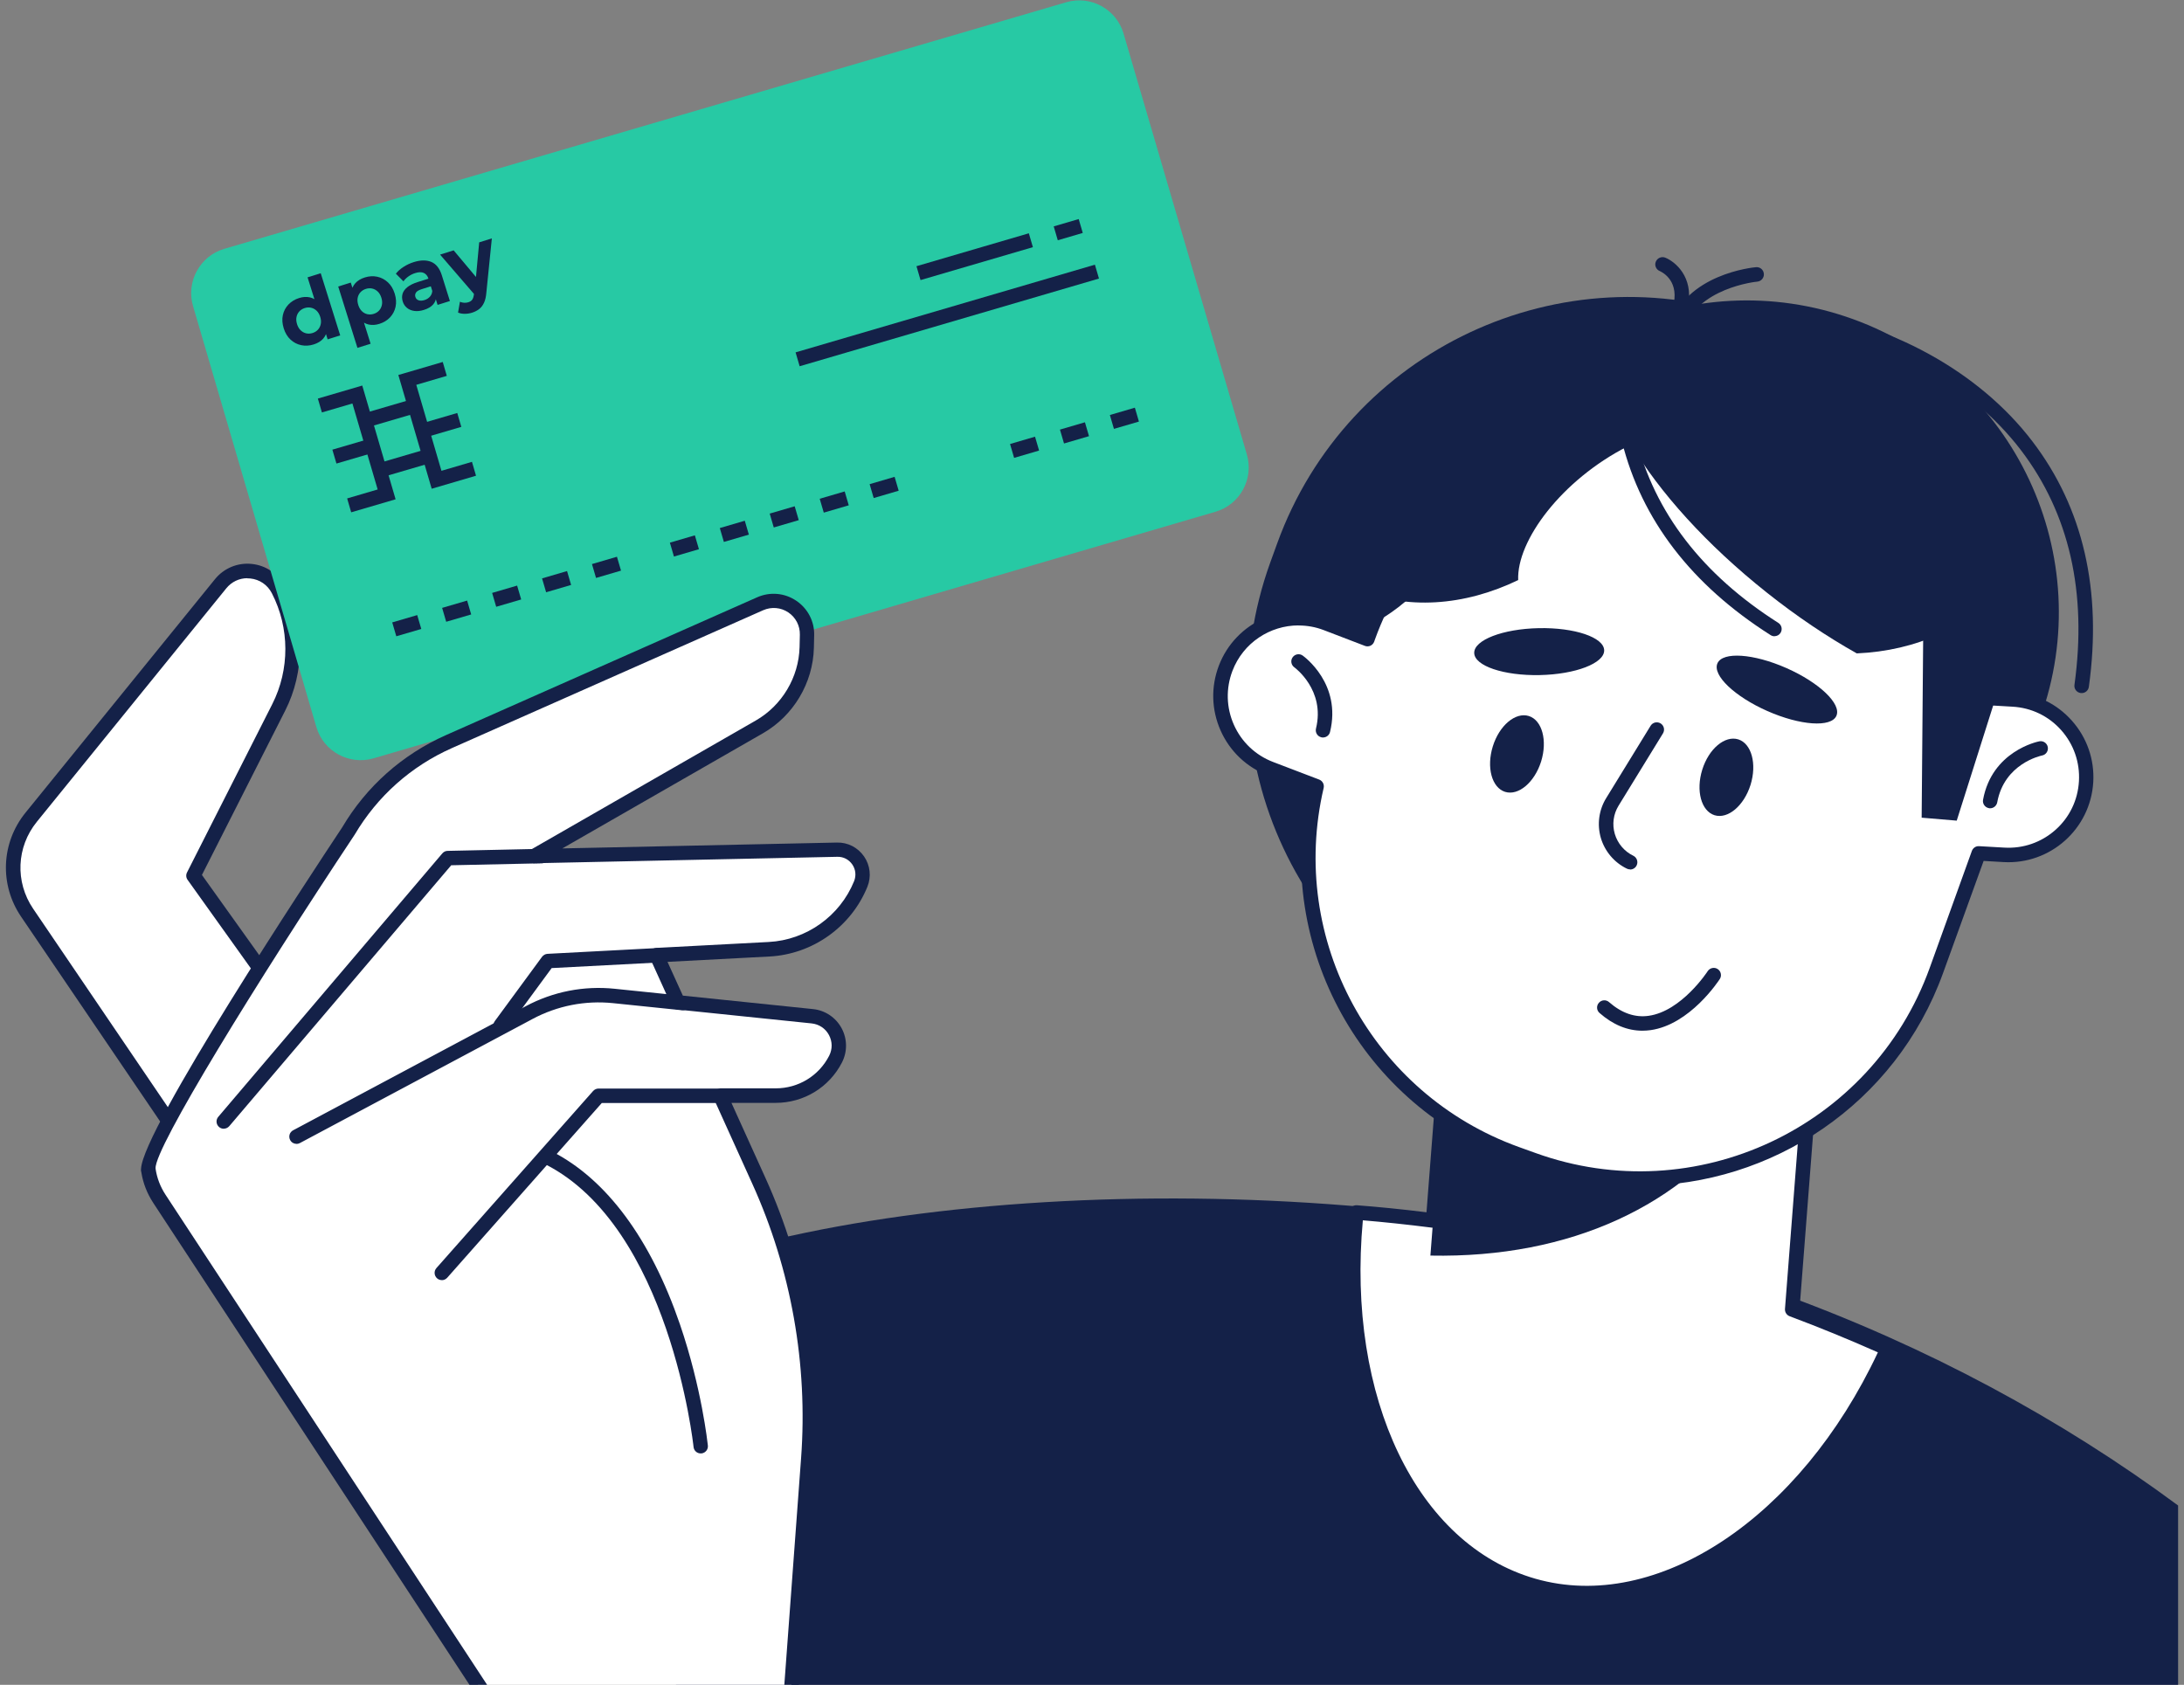 <svg width="302" height="233" viewBox="0 0 302 233" fill="none" xmlns="http://www.w3.org/2000/svg">
<rect x="0" y="0" width="302" height="233" fill="#808080" stroke="none"/>
<path d="M86.583 214.679C88.053 221.259 90.573 227.649 93.873 233.699H301.183V208.199C285.093 196.289 266.513 186.209 245.913 178.759C198.823 161.739 129.243 162.009 91.463 176.059C89.213 180.449 87.613 184.859 86.583 189.249V214.679Z" fill="#142148"/>
<path d="M198.173 168.769L200.513 138.549L250.833 142.449L247.843 181.089C252.333 182.779 256.733 184.589 261.023 186.519C250.283 210.179 230.013 224.419 212.063 219.289C194.603 214.299 184.963 192.589 187.563 167.679C191.083 167.939 194.623 168.329 198.173 168.779V168.769Z" fill="white"/>
<path d="M219.383 221.299C216.813 221.299 214.274 220.959 211.784 220.249C194.214 215.229 183.844 193.569 186.564 167.569C186.624 167.029 187.093 166.639 187.633 166.679C190.533 166.899 193.684 167.209 197.253 167.649L199.514 138.469C199.554 137.919 200.043 137.509 200.583 137.549L250.903 141.449C251.163 141.469 251.413 141.599 251.583 141.799C251.753 141.999 251.843 142.259 251.823 142.529L248.883 180.429C253.073 182.019 257.283 183.759 261.423 185.619C261.663 185.729 261.853 185.929 261.953 186.179C262.043 186.429 262.033 186.699 261.933 186.949C252.373 207.999 235.393 221.319 219.393 221.319L219.383 221.299ZM188.453 168.749C186.183 193.329 195.923 213.639 212.323 218.329C229.093 223.119 248.893 209.989 259.673 187.019C255.643 185.229 251.543 183.549 247.473 182.029C247.053 181.869 246.793 181.459 246.823 181.019L249.743 143.369L201.423 139.629L199.163 168.859C199.143 169.129 199.014 169.389 198.794 169.559C198.584 169.729 198.314 169.809 198.034 169.779C194.474 169.329 191.323 168.999 188.443 168.759L188.453 168.749Z" fill="#142148"/>
<path d="M197.793 173.629L200.513 138.549L232.473 141.029L241.753 153.819C232.763 166.639 217.233 174.019 197.803 173.639L197.793 173.629Z" fill="#142148"/>
<path d="M206.683 143.949C179.843 134.249 165.953 104.619 175.653 77.779L176.593 75.189C186.293 48.349 215.923 34.459 242.763 44.159C269.603 53.859 283.493 83.489 273.793 110.329L272.853 112.919C263.153 139.759 233.523 153.649 206.683 143.949Z" fill="#142148"/>
<path d="M223.893 133.539C201.493 125.439 189.903 100.719 198.003 78.319L201.003 70.019C209.103 47.619 233.823 36.029 256.223 44.129C278.623 52.229 290.213 76.949 282.113 99.349L279.113 107.649C271.013 130.049 246.293 141.639 223.893 133.539Z" fill="#142148"/>
<path d="M287.843 95.839C287.843 95.839 287.753 95.839 287.703 95.839C287.153 95.759 286.773 95.259 286.853 94.709C288.623 81.929 286.133 70.999 279.433 62.229C272.363 52.979 260.463 46.459 247.583 44.789C247.033 44.719 246.653 44.219 246.723 43.669C246.793 43.119 247.303 42.739 247.843 42.809C261.233 44.539 273.643 51.349 281.023 61.019C288.063 70.229 290.693 81.659 288.843 94.989C288.773 95.489 288.343 95.849 287.853 95.849L287.843 95.839Z" fill="#142148"/>
<path d="M183.383 86.199L189.073 88.379L189.173 88.089C197.353 65.459 222.323 53.749 244.953 61.929L247.263 62.759C262.593 68.299 272.903 81.549 275.413 96.559L278.333 96.729C284.263 97.069 288.803 102.159 288.453 108.099C288.113 114.029 283.023 118.569 277.083 118.219L273.583 118.019C273.523 118.199 273.473 118.369 273.403 118.549L267.733 134.239C259.553 156.869 234.583 168.579 211.953 160.399L209.643 159.569C188.663 151.979 177.073 129.949 182.033 108.749L175.673 106.319C170.123 104.199 167.343 97.969 169.463 92.419C171.583 86.869 177.813 84.089 183.363 86.209L183.383 86.199Z" fill="white"/>
<path d="M226.743 163.989C221.723 163.989 216.623 163.139 211.633 161.329L209.323 160.499C188.363 152.919 176.263 131.049 180.883 109.359L175.333 107.239C172.403 106.119 170.073 103.919 168.793 101.049C167.513 98.179 167.423 94.989 168.543 92.049C170.863 85.989 177.673 82.949 183.733 85.269L188.483 87.089C197.083 64.419 222.413 52.729 245.293 60.999L247.603 61.829C262.453 67.199 273.373 80.099 276.263 95.619L278.393 95.739C281.533 95.919 284.403 97.309 286.493 99.659C288.583 102.009 289.633 105.029 289.453 108.159C289.073 114.639 283.503 119.599 277.033 119.219L274.293 119.059L268.683 134.569C262.133 152.689 244.973 163.979 226.733 163.979L226.743 163.989ZM179.553 86.489C175.623 86.489 171.913 88.879 170.423 92.769C169.493 95.209 169.563 97.859 170.623 100.239C171.683 102.619 173.613 104.449 176.053 105.379L182.413 107.809C182.883 107.989 183.143 108.479 183.033 108.969C178.133 129.949 189.733 151.289 210.013 158.619L212.323 159.449C234.393 167.429 258.843 155.959 266.823 133.889L272.663 117.689C272.813 117.269 273.213 116.989 273.663 117.019L277.163 117.219C279.773 117.369 282.273 116.499 284.223 114.769C286.173 113.039 287.323 110.649 287.473 108.039C287.623 105.439 286.753 102.929 285.023 100.979C283.293 99.029 280.903 97.879 278.293 97.729L275.373 97.559C274.903 97.529 274.523 97.189 274.443 96.729C271.903 81.579 261.363 68.919 246.933 63.709L244.623 62.879C222.553 54.899 198.103 66.359 190.123 88.439L190.023 88.729C189.933 88.979 189.743 89.189 189.503 89.299C189.263 89.409 188.983 89.419 188.733 89.319L183.043 87.139C181.903 86.699 180.723 86.499 179.563 86.499L179.553 86.489Z" fill="#142148"/>
<path d="M187.163 87.179L187.133 87.249C196.163 84.969 207.693 69.809 215.043 49.479L215.073 49.409C206.043 51.689 194.513 66.849 187.163 87.179Z" fill="#142148"/>
<path d="M275.193 111.779C275.133 111.779 275.073 111.779 275.013 111.759C274.473 111.659 274.113 111.139 274.213 110.599C275.453 103.879 281.733 102.569 281.993 102.519C282.533 102.409 283.063 102.769 283.163 103.309C283.273 103.849 282.913 104.379 282.373 104.479C282.153 104.529 277.153 105.609 276.173 110.959C276.083 111.439 275.663 111.779 275.193 111.779Z" fill="#142148"/>
<path d="M182.943 101.989C182.863 101.989 182.783 101.989 182.703 101.959C182.163 101.829 181.843 101.289 181.973 100.749C183.283 95.419 179.023 92.319 178.983 92.289C178.533 91.969 178.423 91.349 178.743 90.899C179.063 90.449 179.683 90.339 180.133 90.659C180.353 90.819 185.543 94.589 183.913 101.229C183.803 101.689 183.393 101.989 182.943 101.989Z" fill="#142148"/>
<path d="M221.823 89.929C221.863 91.719 217.863 93.259 212.903 93.359C207.943 93.459 203.883 92.089 203.853 90.299C203.813 88.509 207.813 86.969 212.773 86.869C217.733 86.769 221.783 88.139 221.823 89.929Z" fill="#142148"/>
<path d="M253.935 98.991C254.659 97.349 251.564 94.392 247.022 92.388C242.479 90.384 238.21 90.09 237.485 91.732C236.76 93.374 239.855 96.331 244.398 98.335C248.94 100.339 253.21 100.633 253.935 98.991Z" fill="#142148"/>
<path d="M225.393 120.229C225.243 120.229 225.103 120.199 224.963 120.129C223.223 119.289 221.913 117.739 221.363 115.889C220.823 114.029 221.083 112.019 222.103 110.369L228.243 100.369C228.533 99.899 229.143 99.749 229.623 100.039C230.093 100.329 230.243 100.939 229.953 101.419L223.813 111.419C223.093 112.589 222.903 114.009 223.293 115.329C223.683 116.639 224.603 117.739 225.843 118.339C226.343 118.579 226.553 119.179 226.313 119.679C226.143 120.039 225.783 120.249 225.413 120.249L225.393 120.229Z" fill="#142148"/>
<path d="M227.113 142.539C225.033 142.539 223.043 141.719 221.183 140.089C220.763 139.729 220.723 139.089 221.093 138.679C221.453 138.259 222.093 138.219 222.503 138.589C224.243 140.109 226.083 140.749 227.973 140.479C232.523 139.839 236.103 134.369 236.133 134.309C236.433 133.849 237.053 133.709 237.513 134.009C237.973 134.309 238.113 134.929 237.813 135.389C237.643 135.649 233.693 141.689 228.243 142.459C227.863 142.509 227.483 142.539 227.103 142.539H227.113Z" fill="#142148"/>
<path d="M262.823 58.659C270.083 64.429 275.973 70.699 279.903 76.479C279.173 77.919 278.303 79.299 277.273 80.599C272.393 86.749 264.983 89.999 256.753 90.359C252.693 88.079 248.473 85.259 244.323 81.959C227.563 68.659 218.123 52.649 223.233 46.219C228.343 39.789 246.063 45.359 262.823 58.659Z" fill="#142148"/>
<path d="M195.563 59.569C187.863 64.739 183.693 72.009 182.973 78.969C184.303 79.889 185.723 80.689 187.243 81.349C194.453 84.449 202.523 83.799 209.933 80.219C209.703 74.779 215.923 66.399 225.043 61.739C244.093 51.989 218.693 44.049 195.563 59.579V59.569Z" fill="#142148"/>
<path d="M242.063 108.539C241.153 111.429 238.933 113.309 237.083 112.739C235.243 112.159 234.483 109.349 235.383 106.449C236.283 103.549 238.513 101.679 240.363 102.249C242.203 102.829 242.963 105.639 242.063 108.539Z" fill="#142148"/>
<path d="M213.103 105.309C212.193 108.199 209.973 110.079 208.123 109.509C206.283 108.929 205.523 106.119 206.423 103.219C207.323 100.319 209.553 98.449 211.403 99.019C213.243 99.599 214.003 102.409 213.103 105.309Z" fill="#142148"/>
<path d="M231.793 46.559C231.703 46.559 231.603 46.549 231.513 46.519C230.983 46.369 230.683 45.809 230.833 45.279C232.993 37.899 242.423 36.979 242.823 36.949C243.383 36.899 243.853 37.309 243.903 37.859C243.953 38.409 243.543 38.899 242.993 38.949C242.913 38.949 234.513 39.789 232.743 45.849C232.613 46.289 232.213 46.569 231.783 46.569L231.793 46.559Z" fill="#142148"/>
<path d="M232.443 43.079C232.383 43.079 232.323 43.079 232.263 43.059C231.723 42.959 231.363 42.439 231.463 41.889C232.083 38.569 229.613 37.539 229.513 37.489C229.003 37.279 228.753 36.699 228.963 36.189C229.173 35.679 229.753 35.429 230.263 35.629C231.683 36.199 234.173 38.319 233.433 42.249C233.343 42.729 232.923 43.069 232.453 43.069L232.443 43.079Z" fill="#142148"/>
<path d="M245.373 87.99C245.193 87.99 245.003 87.939 244.833 87.829C233.893 80.879 226.983 71.87 224.283 61.069C224.153 60.529 224.473 59.989 225.013 59.859C225.543 59.73 226.093 60.05 226.223 60.59C228.793 70.879 235.413 79.469 245.903 86.139C246.373 86.439 246.503 87.049 246.213 87.519C246.023 87.82 245.703 87.98 245.373 87.98V87.99Z" fill="#142148"/>
<path d="M279.343 85.789L270.573 113.489L265.723 113.079L266.023 77.619L279.343 85.789Z" fill="#142148"/>
<path d="M30.113 165.049L3.753 126.219C1.003 122.169 1.233 116.809 4.313 113.009L30.503 80.73C32.683 78.04 36.913 78.479 38.493 81.559C41.113 86.659 41.133 92.709 38.543 97.819L26.763 121.079L41.413 141.599L30.113 165.049Z" fill="white"/>
<path d="M30.113 166.049C29.783 166.049 29.473 165.889 29.283 165.609L2.923 126.779C-0.097 122.339 0.153 116.549 3.533 112.379L29.723 80.1C30.963 78.57 32.873 77.779 34.823 77.989C36.783 78.189 38.483 79.359 39.383 81.109C42.143 86.479 42.163 92.9 39.433 98.279L27.923 120.999L42.223 141.019C42.433 141.319 42.473 141.709 42.313 142.039L31.013 165.489C30.853 165.809 30.543 166.029 30.183 166.049C30.163 166.049 30.133 166.049 30.113 166.049ZM34.213 79.96C33.073 79.96 32.023 80.459 31.283 81.369L5.093 113.649C2.273 117.129 2.063 121.959 4.583 125.669L29.963 163.06L40.253 141.709L25.943 121.679C25.723 121.379 25.693 120.979 25.863 120.649L37.643 97.389C40.083 92.579 40.063 86.84 37.593 82.04C36.993 80.879 35.903 80.129 34.603 79.999C34.463 79.989 34.323 79.98 34.193 79.98L34.213 79.96Z" fill="#142148"/>
<path d="M151.923 75.499L51.663 104.869C48.283 105.859 44.733 103.919 43.743 100.539L26.693 42.329C25.703 38.949 27.643 35.399 31.023 34.409L147.443 0.309C150.823 -0.681 154.373 1.259 155.363 4.639L172.413 62.849C173.403 66.229 171.463 69.779 168.083 70.769L144.793 77.589L151.923 75.499Z" fill="#27C9A4"/>
<g clip-path="url(#clip0_1753_11354)">
<path d="M43.376 47.634C42.785 47.819 42.21 47.853 41.653 47.735C41.095 47.617 40.603 47.362 40.177 46.969C39.751 46.577 39.436 46.056 39.233 45.407C39.027 44.75 38.988 44.139 39.113 43.573C39.239 43.008 39.498 42.519 39.89 42.108C40.281 41.697 40.773 41.399 41.364 41.214C41.892 41.048 42.391 41.02 42.86 41.127C43.329 41.234 43.746 41.489 44.111 41.892C44.476 42.295 44.774 42.864 45.004 43.598C45.231 44.324 45.314 44.958 45.254 45.499C45.193 46.039 45.002 46.487 44.682 46.843C44.363 47.197 43.928 47.461 43.376 47.634ZM43.226 46.052C43.521 45.96 43.768 45.806 43.965 45.592C44.162 45.377 44.292 45.118 44.354 44.814C44.417 44.51 44.393 44.181 44.282 43.825C44.168 43.462 43.999 43.176 43.775 42.966C43.552 42.756 43.297 42.619 43.013 42.556C42.729 42.492 42.439 42.507 42.144 42.599C41.84 42.694 41.59 42.849 41.393 43.063C41.195 43.278 41.065 43.535 41.001 43.835C40.937 44.135 40.962 44.467 41.076 44.83C41.187 45.185 41.355 45.47 41.58 45.683C41.805 45.897 42.06 46.036 42.344 46.1C42.629 46.163 42.922 46.147 43.226 46.052ZM45.306 46.928L44.907 45.653L44.361 43.788L43.667 41.981L42.53 38.354L44.349 37.785L47.043 46.383L45.306 46.928Z" fill="#142148"/>
<path d="M49.426 48.106L46.768 39.623L48.506 39.079L48.905 40.354L49.451 42.219L50.145 44.025L51.245 47.537L49.426 48.107L49.426 48.106ZM52.459 44.788C51.93 44.954 51.432 44.983 50.963 44.876C50.494 44.768 50.074 44.511 49.703 44.106C49.334 43.7 49.034 43.134 48.806 42.407C48.576 41.674 48.493 41.038 48.555 40.501C48.617 39.964 48.81 39.517 49.134 39.162C49.457 38.806 49.895 38.542 50.447 38.369C51.038 38.184 51.611 38.151 52.164 38.27C52.718 38.389 53.208 38.646 53.634 39.038C54.06 39.431 54.374 39.951 54.578 40.6C54.783 41.257 54.823 41.868 54.697 42.433C54.572 42.999 54.315 43.486 53.927 43.896C53.538 44.306 53.049 44.603 52.459 44.788ZM51.679 43.404C51.983 43.309 52.23 43.155 52.424 42.941C52.618 42.728 52.745 42.469 52.809 42.165C52.871 41.862 52.847 41.532 52.736 41.176C52.622 40.813 52.453 40.527 52.23 40.317C52.006 40.107 51.754 39.97 51.473 39.905C51.192 39.841 50.901 39.856 50.597 39.951C50.294 40.046 50.044 40.2 49.846 40.415C49.648 40.63 49.52 40.886 49.46 41.185C49.4 41.484 49.427 41.815 49.541 42.177C49.652 42.533 49.818 42.818 50.039 43.033C50.26 43.248 50.513 43.388 50.797 43.451C51.082 43.514 51.376 43.499 51.679 43.404Z" fill="#142148"/>
<path d="M58.626 42.856C58.136 43.009 57.691 43.058 57.289 43.001C56.888 42.945 56.548 42.803 56.273 42.575C55.997 42.348 55.803 42.057 55.692 41.701C55.575 41.33 55.565 40.977 55.661 40.642C55.757 40.307 55.978 39.998 56.325 39.715C56.671 39.432 57.163 39.191 57.801 38.991L59.468 38.469L59.799 39.523L58.329 39.984C57.901 40.118 57.63 40.279 57.514 40.468C57.398 40.657 57.374 40.856 57.439 41.064C57.512 41.296 57.66 41.451 57.886 41.529C58.111 41.606 58.382 41.596 58.701 41.496C59.005 41.401 59.254 41.245 59.45 41.026C59.647 40.807 59.755 40.542 59.777 40.23L60.318 40.977C60.312 41.42 60.166 41.801 59.882 42.119C59.596 42.438 59.178 42.683 58.626 42.856ZM60.509 42.164L60.128 40.948L59.927 40.718L59.245 38.539C59.124 38.153 58.911 37.888 58.606 37.747C58.301 37.605 57.904 37.61 57.414 37.764C57.08 37.868 56.768 38.023 56.478 38.229C56.188 38.434 55.958 38.661 55.789 38.909L54.74 37.85C55.007 37.504 55.361 37.19 55.801 36.907C56.242 36.624 56.711 36.405 57.209 36.249C58.165 35.95 58.977 35.942 59.646 36.224C60.315 36.506 60.798 37.123 61.096 38.073L62.211 41.63L60.509 42.164L60.509 42.164Z" fill="#142148"/>
<path d="M65.265 43.245C64.939 43.347 64.6 43.398 64.25 43.398C63.9 43.397 63.596 43.339 63.339 43.225L63.6 41.731C63.779 41.811 63.97 41.856 64.174 41.869C64.379 41.881 64.571 41.859 64.749 41.803C65.006 41.723 65.192 41.599 65.305 41.432C65.419 41.265 65.495 41.023 65.532 40.706L65.619 39.838L65.697 39.597L66.263 33.515L68.012 32.967L67.252 40.472C67.207 41.038 67.099 41.504 66.928 41.871C66.757 42.238 66.533 42.53 66.254 42.744C65.975 42.959 65.645 43.126 65.265 43.245ZM65.68 40.812L60.853 35.21L62.73 34.622L66.533 39.157L65.68 40.812Z" fill="#142148"/>
</g>
<path d="M48.563 70.849L48.003 68.929L52.223 67.689L48.733 55.799L44.513 57.039L43.953 55.119L50.093 53.319L54.703 69.049L48.563 70.849Z" fill="#142148"/>
<path d="M51.142 60.667L45.959 62.185L46.522 64.105L51.704 62.587L51.142 60.667Z" fill="#142148"/>
<path d="M59.693 67.589L55.083 51.859L61.223 50.059L61.783 51.979L57.563 53.219L61.043 65.109L65.263 63.869L65.823 65.789L59.693 67.589Z" fill="#142148"/>
<path d="M63.229 57.114L58.047 58.632L58.609 60.551L63.791 59.033L63.229 57.114Z" fill="#142148"/>
<path d="M57.042 55.191L50.132 57.215L50.695 59.135L57.604 57.11L57.042 55.191Z" fill="#142148"/>
<path d="M59.063 62.084L52.154 64.109L52.716 66.028L59.626 64.004L59.063 62.084Z" fill="#142148"/>
<path d="M149.161 30.295L145.706 31.307L146.268 33.226L149.723 32.214L149.161 30.295Z" fill="#142148"/>
<path d="M142.265 32.262L126.728 36.814L127.29 38.733L142.827 34.181L142.265 32.262Z" fill="#142148"/>
<path d="M85.31 76.993L81.856 78.005L82.418 79.925L85.873 78.912L85.31 76.993Z" fill="#142148"/>
<path d="M151.402 36.603L110.012 48.73L110.574 50.649L151.964 38.522L151.402 36.603Z" fill="#142148"/>
<path d="M78.41 78.974L74.955 79.986L75.517 81.906L78.972 80.893L78.41 78.974Z" fill="#142148"/>
<path d="M71.506 80.983L68.052 81.995L68.614 83.914L72.069 82.902L71.506 80.983Z" fill="#142148"/>
<path d="M64.593 83.054L61.138 84.066L61.7 85.986L65.155 84.973L64.593 83.054Z" fill="#142148"/>
<path d="M57.692 85.062L54.237 86.074L54.8 87.993L58.255 86.981L57.692 85.062Z" fill="#142148"/>
<path d="M123.706 65.943L120.251 66.955L120.813 68.875L124.268 67.862L123.706 65.943Z" fill="#142148"/>
<path d="M116.803 67.962L113.348 68.974L113.91 70.893L117.365 69.881L116.803 67.962Z" fill="#142148"/>
<path d="M109.889 70.013L106.434 71.025L106.996 72.945L110.451 71.933L109.889 70.013Z" fill="#142148"/>
<path d="M102.988 72.014L99.534 73.026L100.096 74.946L103.551 73.933L102.988 72.014Z" fill="#142148"/>
<path d="M96.085 74.033L92.63 75.045L93.192 76.964L96.647 75.952L96.085 74.033Z" fill="#142148"/>
<path d="M156.927 56.38L153.472 57.392L154.034 59.311L157.489 58.299L156.927 56.38Z" fill="#142148"/>
<path d="M150.023 58.398L146.568 59.411L147.131 61.33L150.585 60.318L150.023 58.398Z" fill="#142148"/>
<path d="M143.122 60.39L139.667 61.402L140.23 63.321L143.685 62.309L143.122 60.39Z" fill="#142148"/>
<path d="M109.363 233.949L111.743 201.759C112.713 188.589 110.373 175.389 104.923 163.359L99.573 151.539H107.243C110.723 151.539 113.923 149.589 115.513 146.499C116.833 143.939 115.163 140.859 112.303 140.569L93.733 138.649L90.773 132.119L106.323 131.299C111.943 130.999 116.893 127.479 119.003 122.269C119.933 119.979 118.213 117.479 115.743 117.529L73.863 118.419L104.983 100.549C108.933 98.279 111.413 94.119 111.533 89.569L111.573 87.849C111.663 84.469 108.193 82.149 105.103 83.519L62.093 102.569C56.273 105.149 51.393 109.479 48.153 114.969C48.153 114.969 19.883 157.509 20.493 161.769L20.473 161.799H20.503C20.703 163.179 21.203 164.539 22.023 165.789L66.743 233.949H109.363Z" fill="white"/>
<path d="M66.743 234.949C66.413 234.949 66.103 234.789 65.903 234.499L21.183 166.339C20.343 165.049 19.783 163.629 19.543 162.119C19.493 161.959 19.473 161.789 19.503 161.629C19.763 156.159 42.663 121.439 47.323 114.409C50.663 108.759 55.643 104.329 61.693 101.649L104.703 82.599C106.473 81.819 108.483 81.989 110.093 83.069C111.703 84.149 112.633 85.939 112.583 87.869L112.543 89.589C112.423 94.459 109.713 98.989 105.493 101.409L77.763 117.329L115.723 116.519C117.253 116.479 118.623 117.209 119.483 118.439C120.333 119.679 120.503 121.239 119.943 122.629C117.693 128.179 112.363 131.969 106.383 132.279L92.303 133.019L94.423 137.689L112.423 139.549C114.093 139.719 115.573 140.709 116.373 142.189C117.173 143.669 117.193 145.439 116.423 146.939C114.653 150.379 111.143 152.519 107.263 152.519H101.143L105.853 162.919C111.353 175.059 113.743 188.509 112.763 201.799L110.383 233.989C110.343 234.539 109.853 234.949 109.313 234.909C108.763 234.869 108.353 234.389 108.393 233.839L110.773 201.649C111.733 188.689 109.403 175.579 104.043 163.739L98.693 151.919C98.553 151.609 98.583 151.249 98.763 150.969C98.943 150.679 99.263 150.509 99.603 150.509H107.273C110.393 150.509 113.223 148.789 114.653 146.009C115.123 145.089 115.113 144.039 114.623 143.129C114.133 142.219 113.253 141.639 112.223 141.529L93.653 139.609C93.303 139.569 92.993 139.349 92.843 139.029L89.883 132.499C89.743 132.199 89.763 131.849 89.943 131.569C90.113 131.289 90.413 131.109 90.743 131.089L106.293 130.269C111.503 129.999 116.143 126.689 118.103 121.859C118.413 121.079 118.323 120.239 117.853 119.549C117.373 118.859 116.633 118.469 115.783 118.489L73.903 119.379C73.403 119.389 73.043 119.089 72.923 118.649C72.803 118.209 72.993 117.739 73.393 117.509L104.513 99.639C108.133 97.559 110.453 93.669 110.563 89.499L110.603 87.779C110.633 86.539 110.033 85.379 109.003 84.689C107.973 83.999 106.673 83.889 105.533 84.389L62.523 103.439C56.853 105.949 52.193 110.099 49.043 115.429C35.543 135.759 21.343 158.779 21.513 161.569C21.513 161.589 21.513 161.599 21.513 161.619C21.703 162.909 22.163 164.109 22.873 165.199L67.593 233.359C67.893 233.819 67.763 234.439 67.303 234.739C67.133 234.849 66.943 234.899 66.753 234.899L66.743 234.949Z" fill="#142148"/>
<path d="M30.943 156.099C30.713 156.099 30.483 156.019 30.293 155.859C29.873 155.499 29.823 154.869 30.183 154.449L61.163 118.019C61.353 117.799 61.613 117.669 61.903 117.669L74.883 117.389C75.453 117.389 75.893 117.819 75.903 118.369C75.913 118.919 75.473 119.379 74.923 119.389L62.393 119.659L31.703 155.739C31.503 155.969 31.223 156.089 30.943 156.089V156.099Z" fill="#142148"/>
<path d="M61.093 177.029C60.853 177.029 60.623 176.949 60.433 176.779C60.023 176.409 59.983 175.779 60.343 175.369L82.013 150.879C82.203 150.669 82.473 150.539 82.763 150.539H99.093C99.643 150.539 100.093 150.989 100.093 151.539C100.093 152.089 99.643 152.539 99.093 152.539H83.213L61.843 176.699C61.643 176.919 61.373 177.039 61.093 177.039V177.029Z" fill="#142148"/>
<path d="M41.003 158.189C40.643 158.189 40.303 157.999 40.123 157.659C39.863 157.169 40.043 156.569 40.533 156.309L72.703 139.149C76.483 137.129 80.733 136.299 84.993 136.739L94.493 137.719C95.043 137.779 95.443 138.269 95.383 138.819C95.323 139.369 94.833 139.769 94.283 139.709L84.783 138.729C80.913 138.329 77.063 139.089 73.633 140.919L41.463 158.079C41.313 158.159 41.153 158.199 40.993 158.199L41.003 158.189Z" fill="#142148"/>
<path d="M69.223 142.799C69.013 142.799 68.813 142.739 68.633 142.609C68.183 142.279 68.093 141.659 68.423 141.209L74.953 132.319C75.133 132.079 75.403 131.929 75.703 131.909L91.473 131.079C92.033 131.049 92.493 131.469 92.523 132.029C92.553 132.589 92.133 133.049 91.573 133.079L76.283 133.879L70.033 142.389C69.833 142.659 69.533 142.799 69.223 142.799Z" fill="#142148"/>
<path d="M96.893 200.999C96.383 200.999 95.953 200.619 95.903 200.099C95.873 199.799 92.603 169.759 75.403 161.009C74.913 160.759 74.713 160.159 74.963 159.669C75.213 159.179 75.813 158.979 76.303 159.229C83.863 163.069 89.983 171.349 94.023 183.149C97.043 191.989 97.843 199.579 97.883 199.899C97.943 200.449 97.543 200.939 96.993 200.999C96.963 200.999 96.923 200.999 96.893 200.999Z" fill="#142148"/>
<defs>
<clipPath id="clip0_1753_11354">
<rect width="33" height="12" fill="white" transform="translate(36.817 39.917) rotate(-17.396)"/>
</clipPath>
</defs>
</svg>
